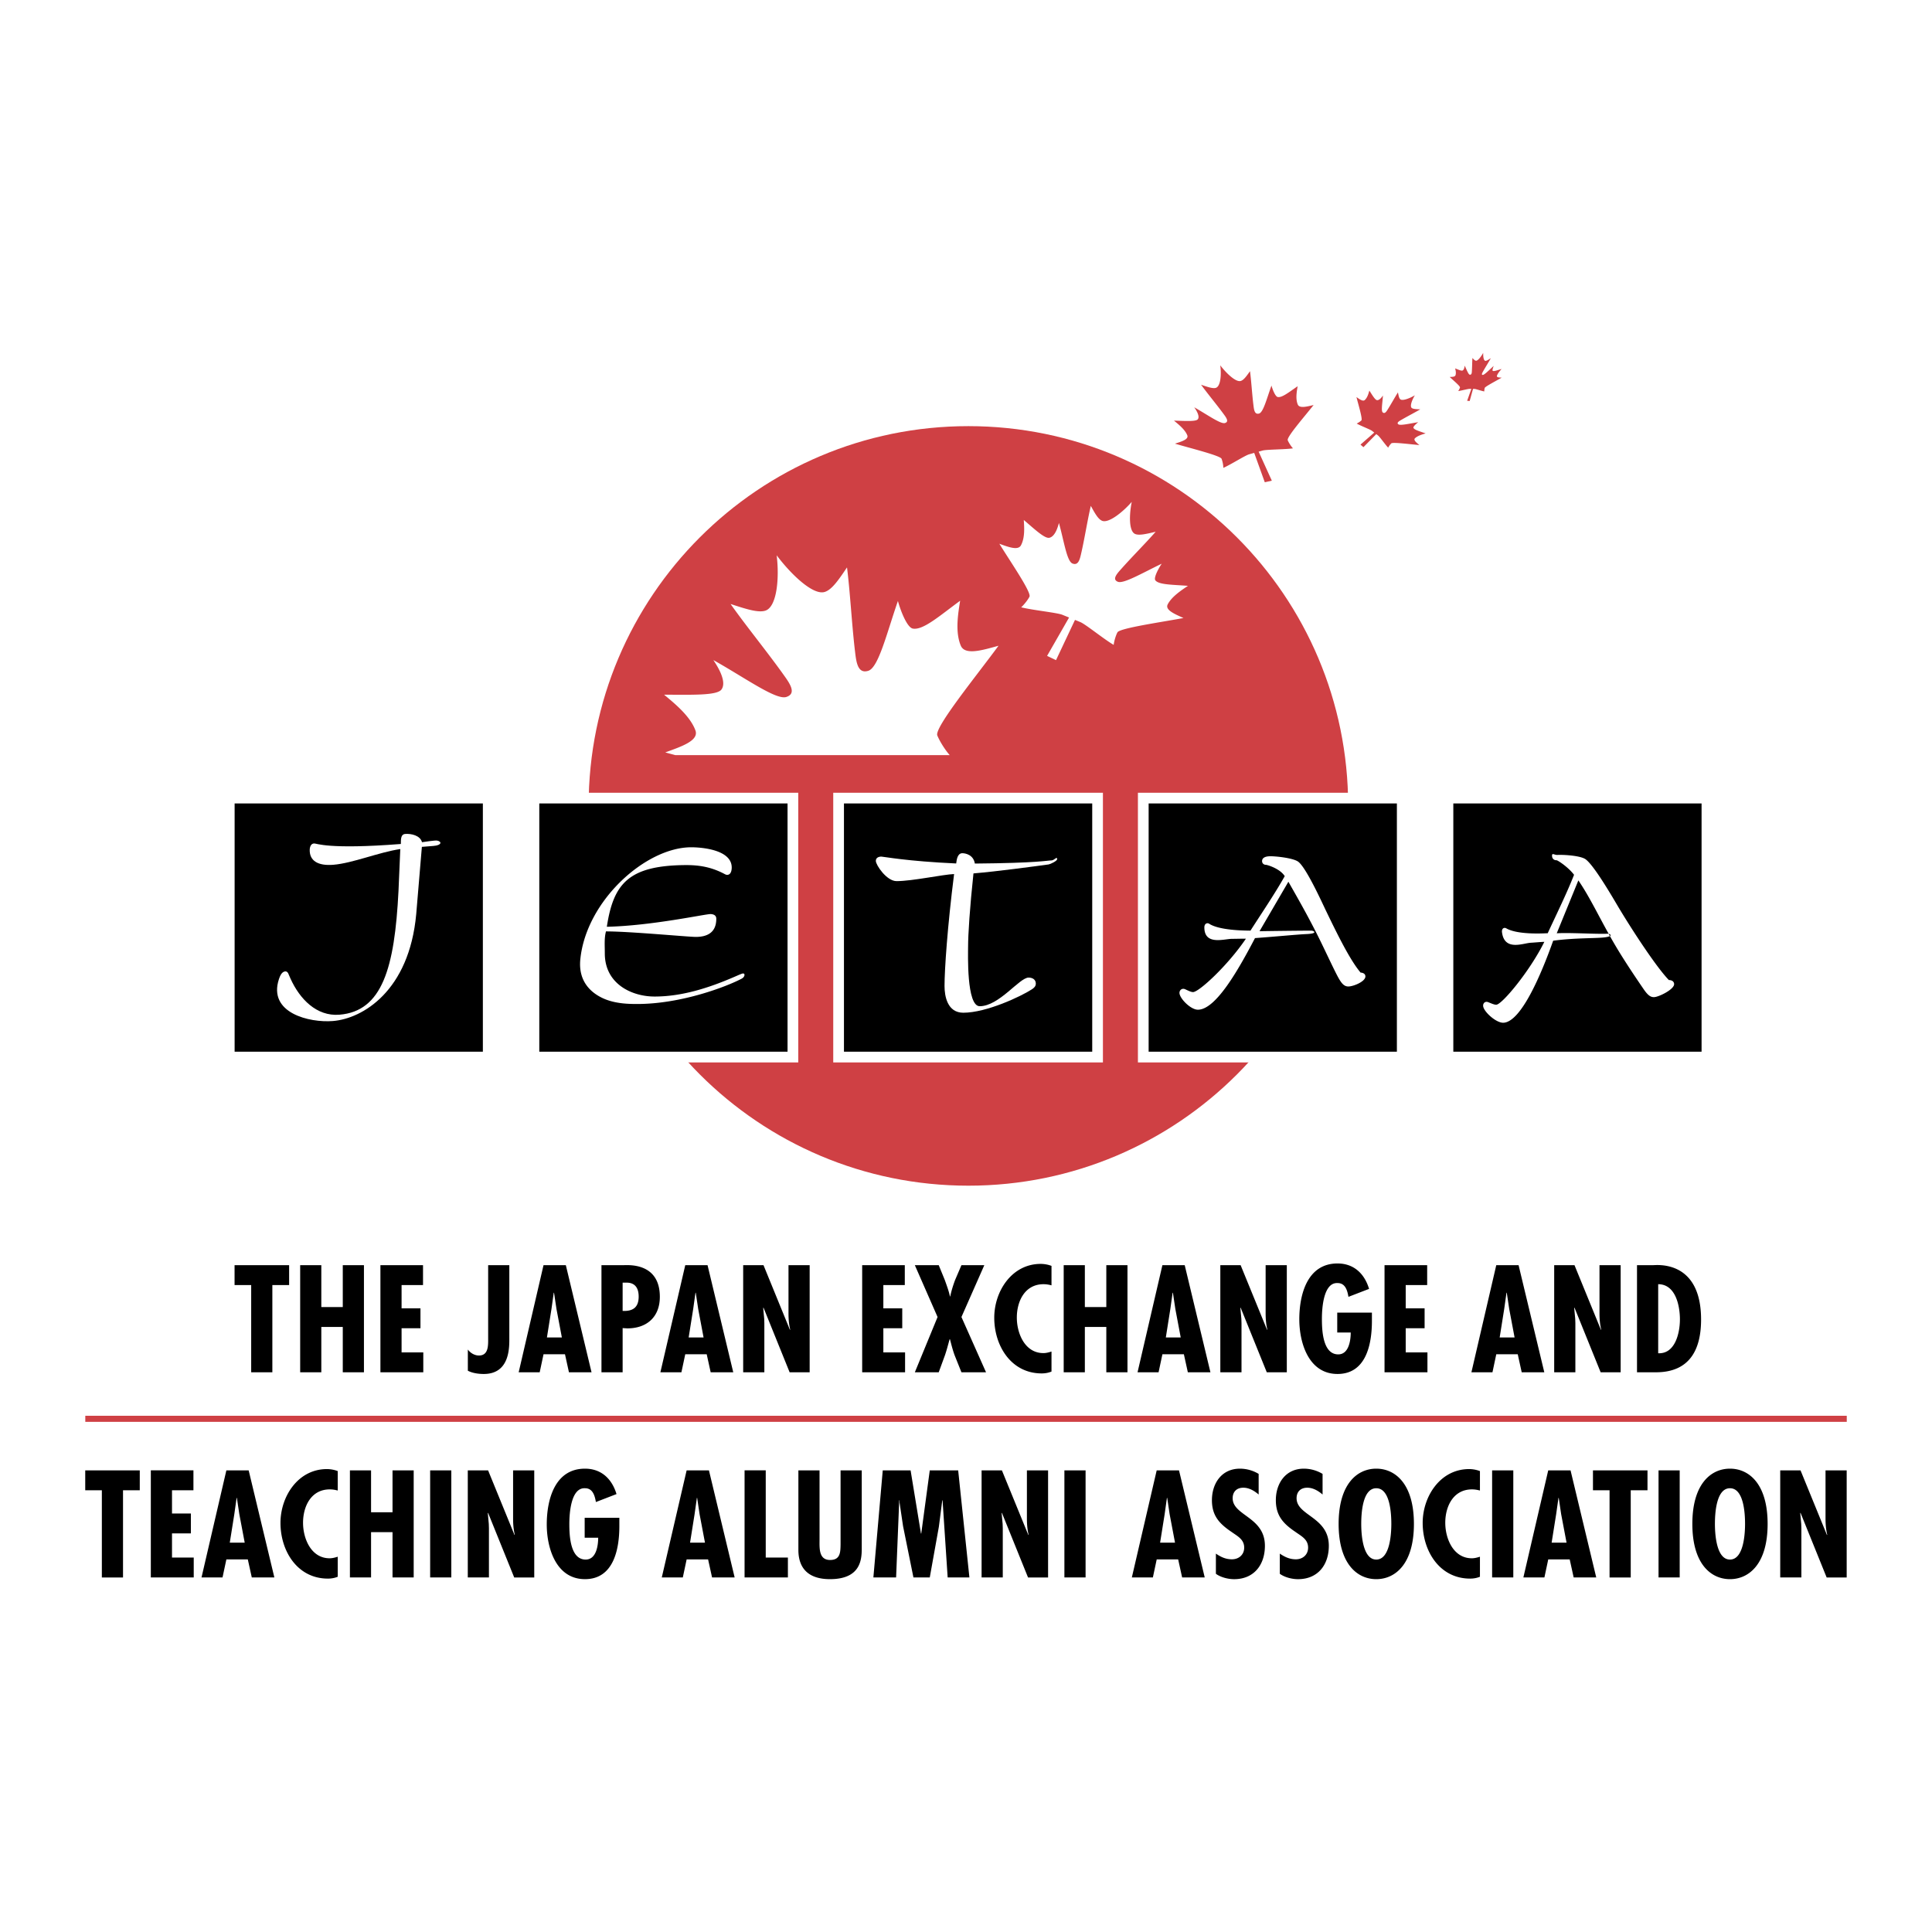 <svg xmlns="http://www.w3.org/2000/svg" width="2500" height="2500" viewBox="0 0 192.756 192.756"><g fill-rule="evenodd" clip-rule="evenodd"><path fill="#fff" d="M0 0h192.756v192.756H0V0z"/><path d="M8.504 146.698v1.985h1.658v8.701h2.112v-8.701h1.672v-1.985H8.504zM15.048 146.698v10.686h4.281v-1.985h-2.168v-2.41h1.883v-1.984h-1.883v-2.322h2.138v-1.985h-4.251zM22.585 146.698l-2.48 10.686h2.096l.384-1.8h2.139l.398 1.8h2.252l-2.564-10.686h-2.225zm1.829 7.213h-1.489l.454-2.848.227-1.616h.028l.242 1.616.538 2.848zM33.695 146.769a3.142 3.142 0 0 0-1.077-.199c-2.878 0-4.635 2.722-4.635 5.372 0 2.806 1.686 5.556 4.733 5.556.34 0 .667-.057.979-.185v-1.999c-.27.086-.539.156-.81.156-1.841 0-2.65-1.955-2.65-3.543 0-1.645.809-3.33 2.665-3.33.27 0 .525.042.795.113v-1.941zM34.911 146.698v10.686h2.11v-4.521h2.141v4.521h2.112v-10.686h-2.112v4.181h-2.141v-4.181h-2.11zM42.916 146.698h2.112v10.686h-2.112v-10.686zM46.671 146.698v10.686h2.11v-4.902l-.014-.441-.099-1.077.028-.027 2.607 6.448h1.999v-10.686h-2.111v4.804c0 .552.042 1.104.17 1.615l-.029.028-2.635-6.447h-2.026v-.001zM58.333 151.432v1.984h1.348c0 .736-.17 2.182-1.248 2.182-1.56 0-1.63-2.452-1.63-3.558 0-1.005.142-3.643 1.574-3.558.807 0 .977.837 1.077 1.376l2.055-.794c-.455-1.517-1.517-2.536-3.146-2.536-3.019 0-3.813 3.103-3.813 5.568 0 2.367.936 5.456 3.813 5.456 2.875 0 3.43-3.018 3.43-5.286v-.835h-3.46v.001zM68.506 146.698l-2.48 10.686h2.098l.382-1.8h2.141l.396 1.8h2.253l-2.565-10.686h-2.225zm1.829 7.213h-1.488l.453-2.848.228-1.616h.027l.241 1.616.539 2.848zM74.286 146.698v10.686h4.323v-1.985h-2.211v-8.701h-2.112zM79.655 146.698v7.935c0 1.999 1.175 2.92 3.146 2.92 3.047 0 3.176-1.927 3.176-3.06v-7.795h-2.113v7.369c-.014.794-.014 1.573-1.048 1.573-1.148 0-1.05-1.22-1.05-2.026v-6.916h-2.111zM88.072 146.698l-.935 10.686h2.267l.312-7.696h.029v.198l.354 2.381 1.035 5.117h1.629l.908-5.059.34-2.637h.029l.509 7.696h2.169l-1.121-10.686h-2.834l-.85 6.305h-.028l-1.035-6.305h-2.778zM97.934 146.698v10.686h2.113v-4.902l-.014-.441-.1-1.077.027-.027 2.607 6.448h2v-10.686h-2.113v4.804c0 .552.043 1.104.17 1.615l-.027.028-2.637-6.447h-2.026v-.001zM106.195 146.698h2.114v10.686h-2.114v-10.686zM115.404 146.698l-2.48 10.686h2.098l.383-1.8h2.141l.396 1.8h2.254l-2.566-10.686h-2.226zm1.828 7.213h-1.488l.455-2.848.225-1.616h.029l.24 1.616.539 2.848zM125.578 147.052a3.622 3.622 0 0 0-1.871-.523c-1.814 0-2.793 1.459-2.793 3.146 0 1.56.752 2.353 1.971 3.175.594.425 1.248.737 1.248 1.559 0 .709-.539 1.163-1.221 1.163-.623 0-1.105-.229-1.602-.568v2.014c.482.353 1.221.537 1.816.537 1.982 0 3.074-1.43 3.074-3.33 0-2.892-3.217-2.989-3.217-4.747 0-.652.41-1.049 1.062-1.049.582 0 1.105.312 1.531.68v-2.057h.002zM131.955 147.052a3.622 3.622 0 0 0-1.871-.523c-1.814 0-2.793 1.459-2.793 3.146 0 1.56.752 2.353 1.971 3.175.596.425 1.248.737 1.248 1.559 0 .709-.539 1.163-1.219 1.163-.623 0-1.105-.229-1.604-.568v2.014c.482.353 1.221.537 1.814.537 1.984 0 3.076-1.43 3.076-3.33 0-2.892-3.217-2.989-3.217-4.747 0-.652.41-1.049 1.062-1.049.582 0 1.105.312 1.531.68v-2.057h.002zM137.311 146.528c-1.885 0-3.756 1.502-3.756 5.512 0 4.011 1.871 5.513 3.756 5.513s3.756-1.502 3.756-5.513c-.001-4.01-1.872-5.512-3.756-5.512zm-1.5 5.512c0-.949.098-3.558 1.5-3.558 1.404 0 1.502 2.608 1.502 3.558 0 .852-.098 3.558-1.502 3.558-1.403 0-1.5-2.706-1.5-3.558zM147.654 146.769a3.143 3.143 0 0 0-1.078-.199c-2.877 0-4.635 2.722-4.635 5.372 0 2.806 1.686 5.556 4.734 5.556.34 0 .666-.057.979-.185v-1.999c-.271.086-.539.156-.809.156-1.842 0-2.65-1.955-2.65-3.543 0-1.645.809-3.33 2.664-3.33.27 0 .523.042.795.113v-1.941zM148.869 146.698h2.113v10.686h-2.113v-10.686zM154.467 146.698l-2.48 10.686h2.098l.383-1.8h2.141l.396 1.8h2.252l-2.564-10.686h-2.226zm1.828 7.213h-1.488l.453-2.848.229-1.616h.027l.24 1.616.539 2.848zM158.93 146.698v1.985h1.656v8.701h2.113v-8.701h1.672v-1.985h-5.441zM165.473 146.698h2.111v10.686h-2.111v-10.686zM172.6 146.528c-1.885 0-3.754 1.502-3.754 5.512 0 4.011 1.869 5.513 3.754 5.513s3.756-1.502 3.756-5.513c-.001-4.01-1.872-5.512-3.756-5.512zm-1.502 5.512c0-.949.1-3.558 1.502-3.558 1.404 0 1.504 2.608 1.504 3.558 0 .852-.1 3.558-1.504 3.558-1.403 0-1.502-2.706-1.502-3.558zM177.613 146.698v10.686h2.111v-4.902l-.014-.441-.1-1.077.029-.027 2.607 6.448h1.998v-10.686h-2.111v4.804c0 .552.043 1.104.17 1.615l-.029.028-2.635-6.447h-2.026v-.001zM23.403 126.227v1.984h1.658v8.702h2.112v-8.702h1.673v-1.984h-5.443zM29.948 126.227v10.686h2.11v-4.521h2.141v4.521h2.112v-10.686h-2.112v4.18h-2.141v-4.18h-2.11zM37.954 126.227v10.686h4.278v-1.984h-2.166v-2.41h1.884v-1.985h-1.884v-2.323h2.139v-1.984h-4.251zM50.815 126.227h-2.112v7.227c0 .709.071 1.786-.921 1.786-.438 0-.849-.254-1.105-.595v2.112c.454.24 1.062.325 1.588.325 2.65 0 2.55-2.75 2.55-3.629v-7.226zM54.227 126.227l-2.479 10.687h2.097l.383-1.801h2.14l.396 1.801h2.254l-2.565-10.687h-2.226zm1.83 7.212h-1.49l.454-2.848.227-1.616h.028l.242 1.616.539 2.848zM62.12 136.913v-4.409l.466.028c1.957 0 3.246-1.147 3.246-3.146 0-3.444-3.174-3.16-3.628-3.16h-2.196v10.687h2.112zm0-8.944h.396c.907 0 1.204.624 1.204 1.39 0 1.092-.581 1.474-1.6 1.432v-2.822zM68.368 126.227l-2.481 10.687h2.098l.383-1.801h2.14l.396 1.801h2.253l-2.565-10.687h-2.224zm1.828 7.212h-1.488l.453-2.848.227-1.616h.029l.241 1.616.538 2.848zM74.147 126.227v10.687h2.112v-4.904l-.014-.439-.1-1.077.03-.028 2.607 6.449h1.998v-10.687h-2.112v4.804c0 .553.043 1.105.17 1.615l-.028.029-2.635-6.448h-2.028v-.001zM86.019 126.227v10.686H90.3v-1.984h-2.168v-2.41h1.886v-1.985h-1.886v-2.323h2.14v-1.984h-4.253zM91.274 126.227l2.268 5.172-2.268 5.515h2.382l.623-1.702c.184-.538.312-1.062.468-1.602h.028c.143.539.269 1.063.467 1.602l.681 1.702h2.454l-2.454-5.515 2.282-5.172h-2.282l-.637 1.488c-.2.538-.368 1.077-.482 1.63h-.028c-.114-.553-.326-1.105-.51-1.63l-.609-1.488h-2.383zM104.908 126.297a3.142 3.142 0 0 0-1.078-.198c-2.877 0-4.633 2.722-4.633 5.372 0 2.806 1.686 5.555 4.734 5.555.34 0 .664-.057.977-.185v-1.998c-.27.086-.539.156-.807.156-1.844 0-2.652-1.956-2.652-3.544 0-1.644.809-3.33 2.666-3.33.268 0 .523.042.793.114v-1.942zM106.125 126.227v10.686h2.111v-4.521h2.141v4.521h2.111v-10.686h-2.111v4.18h-2.141v-4.18h-2.111zM115.973 126.227l-2.48 10.687h2.098l.383-1.801h2.141l.396 1.801h2.254l-2.566-10.687h-2.226zm1.828 7.212h-1.486l.451-2.848.227-1.616h.029l.242 1.616.537 2.848zM121.752 126.227v10.687h2.113v-4.904l-.014-.439-.1-1.077.027-.028 2.609 6.449h1.998v-10.687h-2.113v4.804c0 .553.043 1.105.17 1.615l-.027.029-2.637-6.448h-2.026v-.001zM133.416 130.96v1.984h1.346c0 .736-.168 2.183-1.246 2.183-1.559 0-1.629-2.452-1.629-3.558 0-1.006.141-3.643 1.572-3.557.809 0 .979.835 1.076 1.374l2.057-.794c-.455-1.517-1.518-2.536-3.148-2.536-3.018 0-3.812 3.104-3.812 5.568 0 2.367.936 5.457 3.812 5.457 2.879 0 3.432-3.019 3.432-5.287v-.835h-3.46v.001zM138.135 126.227v10.686h4.281v-1.984h-2.168v-2.41h1.885v-1.985h-1.885v-2.323h2.141v-1.984h-4.254zM149.283 126.227l-2.48 10.687h2.1l.381-1.801h2.141l.396 1.801h2.254l-2.566-10.687h-2.226zm1.828 7.212h-1.488l.453-2.848.227-1.616h.029l.242 1.616.537 2.848zM155.062 126.227v10.687h2.113v-4.904l-.016-.439-.1-1.077.029-.028 2.609 6.449h1.996v-10.687h-2.111v4.804c0 .553.043 1.105.17 1.615l-.027.029-2.637-6.448h-2.026v-.001zM165.211 136.913c3.33 0 4.506-2.212 4.506-5.258 0-5.967-4.422-5.429-4.791-5.429h-1.602v10.687h1.887zm.227-1.9v-6.888c1.742 0 2.168 2.154 2.168 3.516-.001 1.332-.469 3.458-2.168 3.372z"/><path fill="#cf4044" d="M8.51 141.254h175.742v.604H8.51v-.604zM58.726 80.405c0-20.925 16.963-37.889 37.891-37.889 20.926 0 37.889 16.964 37.889 37.889 0 20.928-16.963 37.891-37.889 37.891-20.928 0-37.891-16.963-37.891-37.891z"/><path fill="#fff" d="M22.339 79.093h26.906v26.906H22.339V79.093zM52.736 79.093h26.906v26.906H52.736V79.093zM83.133 79.093h26.906v26.906H83.133V79.093zM113.531 79.093h26.907v26.906h-26.907V79.093zM143.93 79.093h26.906v26.906H143.93V79.093z"/><path d="M23.408 80.16h24.767v24.768H23.408V80.16z"/><path d="M43.258 84.398l-1.168.094-.563 6.704c-.697 7.678-5.354 10.435-8.312 10.672-2.34.188-6.505-.795-5.385-4.184.094-.279.269-.738.626-.769.065-.005.194.011.286.17l.246.562c.911 2.014 2.589 3.773 4.873 3.591 4.267-.342 5.511-4.64 5.897-12.351l.179-4.176c-2.139.315-4.753 1.413-6.689 1.569-1.5.12-2.406-.379-2.346-1.558.039-.359.179-.55.431-.57.241-.021 1.372.621 8.66.053.015-.325-.06-.962.431-1.001.596-.047 1.498.144 1.679.823.208-.025 1.296-.203 1.519-.16.479.099.456.466-.364.531z" fill="#fff"/><path d="M53.805 80.16h24.768v24.768H53.805V80.16z"/><path d="M60.198 99.615c-1.241-.558-2.517-1.703-2.3-3.898.581-5.852 6.526-11.184 11.064-11.184 1.082 0 4.042.25 4.042 2.017 0 .334-.098.735-.461.735a.52.52 0 0 1-.217-.067c-1.286-.687-2.487-.919-3.94-.908-5.678.041-7.185 1.857-7.842 6.154 4.477-.099 9.782-1.268 10.354-1.268.381.023.566.176.566.473 0 1.449-1.005 1.807-2.045 1.807-.781 0-6.534-.55-8.961-.55-.183.696-.116 1.402-.116 2.195 0 3.068 2.721 4.304 4.961 4.304 2.726 0 5.388-.851 7.915-1.942l.573-.248.186-.073a.568.568 0 0 1 .168-.039c.209 0 .179.347-.147.517-1.458.774-5.99 2.528-10.425 2.528-.755-.001-2.157-.005-3.375-.553z" fill="#fff"/><path d="M84.202 80.16h24.769v24.768H84.202V80.16z"/><path d="M96.108 101.04c-1.597 0-1.872-1.67-1.872-2.666 0-1.63.286-5.899.954-11.17-1.127.042-4.149.706-5.744.706-.987 0-2.064-1.61-2.064-2.018 0-.321.284-.429.55-.429.212 0 2.541.463 7.467.685.047-.348.115-1.023.614-1.023.312 0 1.106.155 1.249 1.032 6.373-.053 7.197-.311 7.625-.311.312 0 .584-.468.584-.124 0 .178-.674.495-.848.523-1.539.209-5.07.69-7.5.896-.366 3.425-.536 6.093-.536 7.311 0 .662-.174 5.938 1.157 5.938 1.941 0 3.961-2.856 4.881-2.856.377 0 .719.19.719.598 0 .273-.178.431-.395.574-1.049.687-4.521 2.334-6.841 2.334z" fill="#fff"/><path d="M114.6 80.16h24.767v24.768H114.6V80.16z"/><path d="M125.664 92.907c1.184-.021 4.146-.056 5.174-.056.244 0 .701.29-.459.34-.91.039-3.008.245-5.168.404-1.666 3.179-3.906 7.136-5.691 7.144-.74.003-1.844-1.146-1.844-1.678 0-.219.156-.408.389-.408.059 0 .111.018.143.028l.348.158c.18.082.346.142.473.142.586 0 3.43-2.61 5.275-5.325-.451-.009-.922.012-1.379.012-.789 0-2.766.686-2.766-1.149 0-.194.092-.408.324-.408a.35.35 0 0 1 .197.078c1.012.61 3.23.656 4.078.661 1.09-1.699 2.48-3.755 3.42-5.436-.473-.757-1.748-1.13-1.873-1.13-.209 0-.387-.145-.387-.367 0-.431.523-.489.838-.489.553 0 2.131.159 2.709.505.791.473 2.447 4.146 2.857 4.993 1.135 2.347 2.369 4.859 3.424 6.109.227.014.48.109.48.384 0 .519-1.211 1.003-1.701 1.003-.404 0-.652-.275-.965-.82-.312-.551-.756-1.505-1.529-3.111-1.246-2.607-2.443-4.679-3.488-6.52l-2.879 4.936z" fill="#fff"/><path d="M144.998 80.16h24.768v24.768h-24.768V80.16z"/><path d="M155.316 93.116c1.16-.087 4.051.097 5.057.041.242-.014.73.263-.402.378-.887.09-2.91.037-5.01.32-1.205 3.393-3.197 8.078-4.947 8.184-.729.044-1.967-1.088-2.037-1.643-.031-.225.096-.431.324-.443.059-.003.113.013.145.022l.361.144c.189.076.361.129.484.121.576-.03 3.344-3.352 4.787-6.271-.443.014-.902.064-1.352.089-.775.044-2.623.862-2.871-1.042-.027-.202.035-.427.264-.44a.357.357 0 0 1 .205.069c1.074.579 3.26.504 4.092.462.84-1.822 1.928-4.033 2.627-5.828-.57-.76-1.635-1.461-1.758-1.455a.406.406 0 0 1-.43-.359c-.059-.449.213-.152.521-.168.541-.032 2.113.048 2.727.376.842.446 2.965 4.168 3.48 5.023 1.432 2.373 3.717 5.844 4.92 7.083.227.002.488.087.523.372.07.537-1.504 1.307-1.984 1.333-.398.021-.68-.25-1.059-.798-.381-.556-1.68-2.451-2.656-4.076-1.576-2.637-2.58-4.921-3.854-6.772l-2.157 5.278zM93.515 73.375c.208.513.71 1.36 1.236 1.963H67.372l-.998-.27c1.538-.565 3.393-1.159 3.007-2.2-.528-1.428-2.059-2.673-3.125-3.558 2.716 0 5.286.106 5.731-.526.543-.773-.341-2.222-.813-2.929 3.177 1.781 6.248 4.009 7.275 3.682 1.175-.377.178-1.573-.462-2.482-1.661-2.297-3.592-4.665-5.099-6.796 1.533.501 2.743.895 3.467.667 1.16-.365 1.417-3.25 1.133-5.525 1.437 1.914 3.644 4.021 4.797 3.656.721-.227 1.385-1.207 2.222-2.448.311 2.494.461 5.411.768 8.128.137 1.066.195 2.557 1.359 2.186 1.02-.327 1.844-3.775 2.952-6.966.225.849.889 2.65 1.49 2.757 1.029.181 2.659-1.272 4.718-2.779-.203 1.271-.515 3.082.061 4.474.419 1.015 2.227.438 3.768.016-2.141 2.923-6.423 8.17-6.108 8.95zM107.777 62.062l-.525-.214-1.893 4.014-.891-.424 2.193-3.828-.672-.273c-.525-.214-2.979-.459-4.105-.746.338-.312.678-.771.826-1.054.225-.422-1.936-3.546-3.004-5.286.859.306 1.861.71 2.156.154.406-.762.328-1.8.281-2.529 1.1.943 2.096 1.881 2.553 1.778.561-.125.836-1.025.953-1.479.514 1.838.787 3.819 1.352 4.047.646.261.766-.576.906-1.172.338-1.522.596-3.172.924-4.579.408.744.73 1.331 1.133 1.492.641.256 2.043-.848 2.951-1.892-.264 1.302-.297 2.952.348 3.209.402.163 1.123-.009 2.039-.228-1.004 1.143-2.262 2.398-3.355 3.62-.424.483-1.066 1.111-.418 1.372.568.229 2.465-.887 4.375-1.803-.291.429-.834 1.405-.631 1.663.35.44 1.693.426 3.25.545-.668.449-1.627 1.079-2.023 1.854-.285.563.736.976 1.576 1.356-2.23.42-6.375 1.008-6.592 1.435-.148.284-.32.815-.371 1.246-.988-.573-2.806-2.063-3.336-2.278z" fill="#fff"/><path d="M147.111 38.804l-.148-.001-.334 1.204-.252-.019.418-1.188-.189-.001c-.146-.003-.807.178-1.117.217.076-.114.146-.264.174-.352.041-.129-.668-.713-1.027-1.054.242-.008.525-.003.58-.175.076-.237.008-.496-.035-.681.334.133.641.276.756.203.145-.087.18-.348.191-.478.215.425.373.907.533.908.182.003.18-.225.191-.392.025-.426.025-.879.053-1.277.141.151.252.272.365.273.184.002.512-.425.711-.788-.018.365.041.797.225.799.113.002.299-.115.535-.264-.223.396-.506.848-.748 1.271-.092.167-.236.394-.055.396.162.001.621-.475 1.094-.901-.061.141-.168.445-.102.492.109.078.467-.06.885-.185-.158.182-.391.439-.463.678-.055.172.234.177.471.19-.574.329-1.648.89-1.689 1.02a1.239 1.239 0 0 0-.047.354c-.286-.048-.827-.246-.976-.249zM125.971 44.951l-.396.111 1.316 2.896-.703.156-1.055-2.929-.508.142c-.396.111-1.816 1.021-2.57 1.351a2.976 2.976 0 0 0-.178-.904c-.127-.317-3.072-1.045-4.652-1.51.631-.205 1.395-.417 1.229-.837-.23-.576-.879-1.092-1.328-1.461 1.131.034 2.201.108 2.383-.14.223-.305-.158-.898-.359-1.19 1.338.759 2.631 1.69 3.057 1.572.488-.136.068-.629-.203-1.003-.705-.948-1.525-1.933-2.172-2.82.646.223 1.158.398 1.463.315.484-.136.58-1.313.451-2.251.613.804 1.549 1.695 2.035 1.561.303-.084.58-.478.932-.978.135 1.028.201 2.22.334 3.326.059.434.084 1.035.57.901.426-.119.771-1.505 1.238-2.79.094.349.371 1.09.623 1.141.432.086 1.119-.485 1.988-1.074-.088.516-.225 1.249.012 1.82.172.417.934.204 1.58.053-.908 1.155-2.709 3.204-2.58 3.519.088.209.299.561.52.805-.838.119-2.631.106-3.027.218zM137.488 43.448l-.178-.137-1.279 1.303-.295-.254 1.373-1.202-.229-.177c-.182-.137-1.117-.493-1.523-.723a2.02 2.02 0 0 0 .467-.309c.143-.136-.297-1.555-.49-2.334.301.21.645.472.836.291.264-.247.371-.652.451-.938.309.481.58.946.775.957.238.013.471-.303.58-.464-.045.759-.205 1.544-.012 1.692.223.168.383-.137.52-.35.342-.545.668-1.149.99-1.653.062.329.111.59.248.695.223.167.932-.104 1.439-.408-.285.472-.525 1.101-.307 1.27.141.104.451.117.846.132-.557.328-1.23.671-1.832 1.018-.234.138-.574.308-.355.476.195.148 1.102-.072 1.986-.212-.176.131-.525.443-.48.562.078.205.613.345 1.215.558-.326.098-.795.232-1.059.482-.189.183.158.448.438.681-.939-.081-2.656-.306-2.803-.168a1.74 1.74 0 0 0-.311.428c-.313-.323-.831-1.079-1.011-1.216z" fill="#cf4044"/></g></svg>